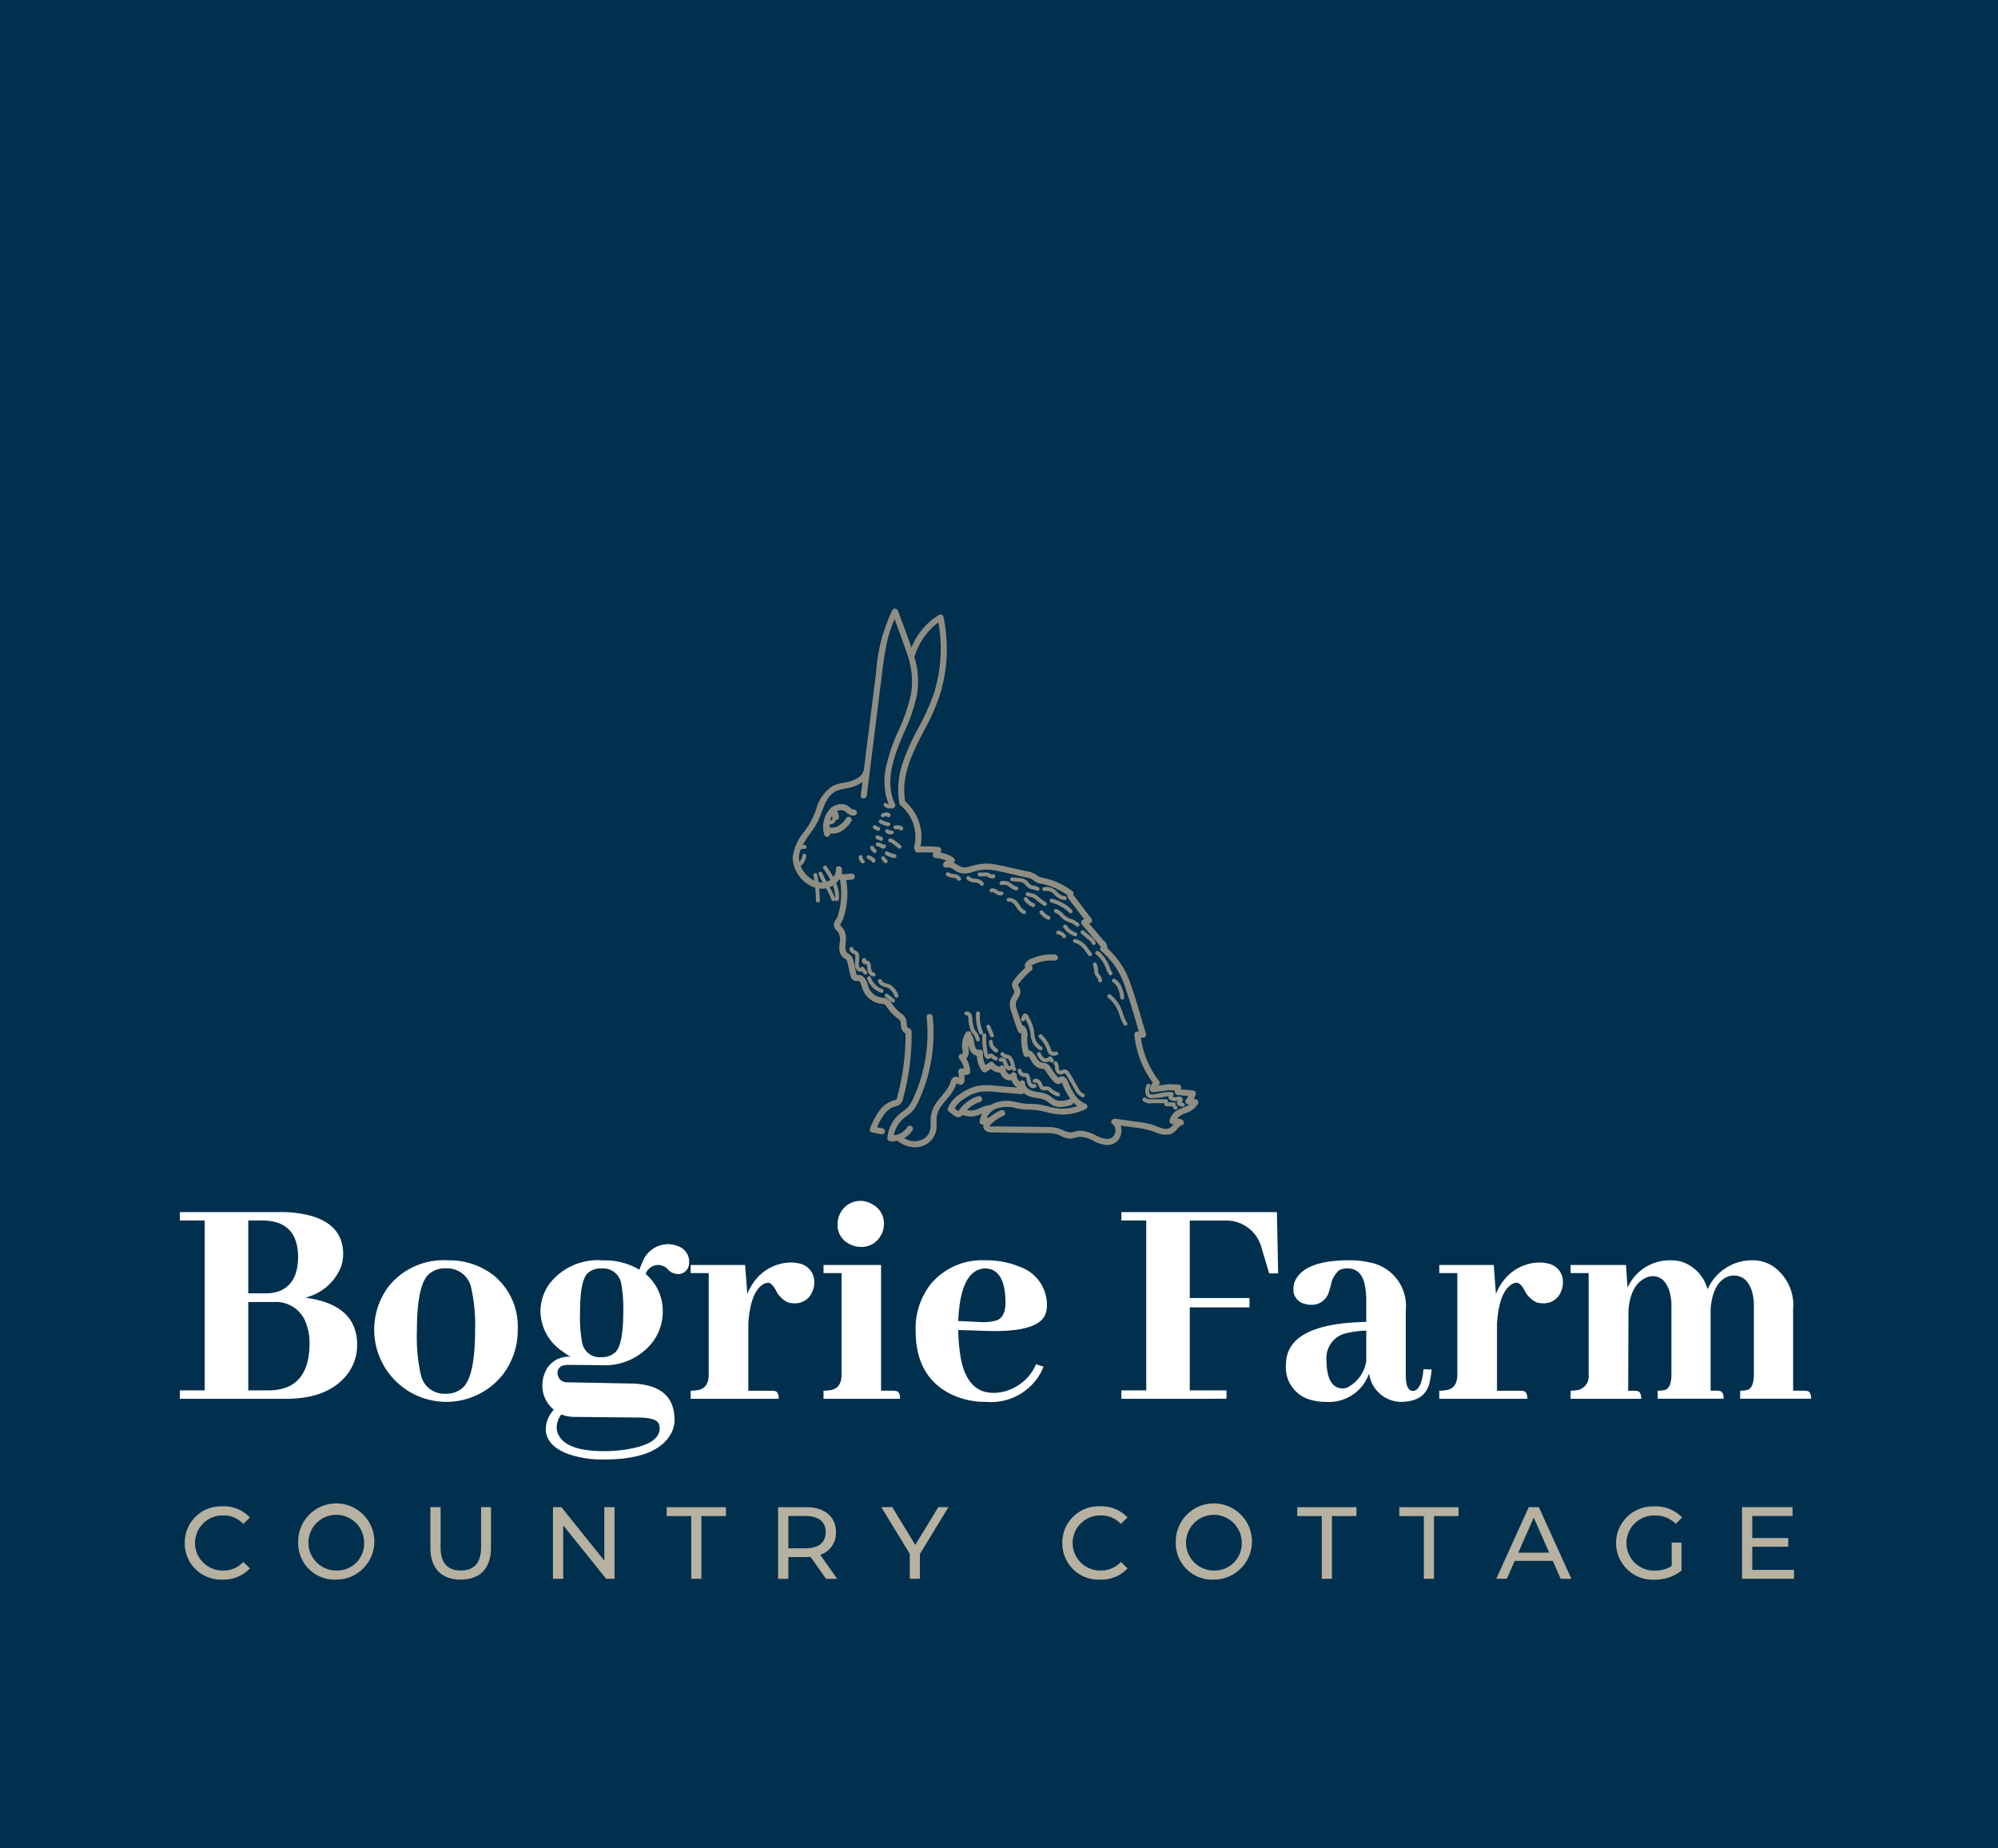 <svg xmlns="http://www.w3.org/2000/svg" xmlns:xlink="http://www.w3.org/1999/xlink" width="200" height="185" viewBox="0 0 200 185">
  <defs>
    <clipPath id="clip-path">
      <rect id="Rectangle_16" data-name="Rectangle 16" width="163.297" height="97.185" fill="none"/>
    </clipPath>
  </defs>
  <g id="Group_40" data-name="Group 40" transform="translate(-68 17)">
    <rect id="Rectangle_18" data-name="Rectangle 18" width="200" height="185" transform="translate(68 -17)" fill="#00304e"/>
    <g id="Group_9" data-name="Group 9" transform="translate(86 43.914)">
      <g id="Group_8" data-name="Group 8" clip-path="url(#clip-path)">
        <path id="Path_160" data-name="Path 160" d="M16.133,329.339a5.142,5.142,0,0,1-3.582,3.083,10.306,10.306,0,0,1,1.432.28q3.768,1,3.769,4.454a4.824,4.824,0,0,1-.934,2.865q-1.9,2.523-6.167,2.523H0V341.7H2.492V324.7H0v-.841H10.091a11.375,11.375,0,0,1,3.052.374q3.208.934,3.208,3.831a4.036,4.036,0,0,1-.218,1.277M6.852,324.7v7.288H8.6a4.341,4.341,0,0,0,1.059-.125q2.18-.623,2.18-3.551Q11.8,324.76,8.347,324.7Zm0,8.16V341.7H8.938a5.305,5.305,0,0,0,.81-.062q3.239-.467,3.239-4.7a5.29,5.29,0,0,0-.281-1.744,3.2,3.2,0,0,0-3.3-2.336Z" transform="translate(0 -263.458)" fill="#fff"/>
        <path id="Path_161" data-name="Path 161" d="M116.272,351.207a6.584,6.584,0,0,1,2.461,5.45,7.276,7.276,0,0,1-1.558,4.61,7.223,7.223,0,0,1-11.368-8.908,7.046,7.046,0,0,1,5.887-2.616,7.28,7.28,0,0,1,4.578,1.464m-7.257,9.9a2.41,2.41,0,0,0,2.492,1.993,2.466,2.466,0,0,0,1.775-.654q1.183-1.183,1.183-5.73a16.522,16.522,0,0,0-.374-4.143,2.454,2.454,0,0,0-2.554-2.024,2.362,2.362,0,0,0-1.838.716q-1.059,1.215-1.059,5.575a17.415,17.415,0,0,0,.374,4.267" transform="translate(-84.909 -284.517)" fill="#fff"/>
        <path id="Path_162" data-name="Path 162" d="M203.461,343.613q.124-.342.28-.685a2.781,2.781,0,0,1,2.523-1.869,2.7,2.7,0,0,1,1.09.218,1.62,1.62,0,0,1,1.09,1.588,1.6,1.6,0,0,1-.031.311,1.067,1.067,0,0,1-1.152.872,1.436,1.436,0,0,1-.872-.374,1.315,1.315,0,0,0-2.3.374,4.831,4.831,0,0,1,1.713,3.738,5.067,5.067,0,0,1-1,3.052,6.045,6.045,0,0,1-5.17,2.336l-3.333-.031a1.029,1.029,0,0,0-.249.031.759.759,0,0,0-.779.81.58.58,0,0,0,.031.187.9.9,0,0,0,.965.716l6.447.125a5.569,5.569,0,0,1,.841.062q3.426.436,3.426,3.582a2.9,2.9,0,0,1-.467,1.557q-1.5,2.4-6.6,2.4a10.319,10.319,0,0,1-3.613-.561q-2.212-.841-2.211-2.523a2.982,2.982,0,0,1,.81-1.9,3.1,3.1,0,0,1-1.153-2.429,3.327,3.327,0,0,1,.249-1.246,2.515,2.515,0,0,1,2.554-1.62h.031a7.29,7.29,0,0,1-.841-.561,4.881,4.881,0,0,1-2.18-3.924,4.734,4.734,0,0,1,.934-2.865,6.114,6.114,0,0,1,5.295-2.3,6.806,6.806,0,0,1,3.675.934m-.872,17.909q2.9-.56,2.9-2.024a1.056,1.056,0,0,0-.124-.53q-.312-.561-2.118-.56l-6.292-.062a3.49,3.49,0,0,1-1.308-.249,2.242,2.242,0,0,0-.467,1.308,1.635,1.635,0,0,0,.156.686q.778,1.682,4.578,1.682a13.356,13.356,0,0,0,2.678-.25m-4.858-10.589a1.77,1.77,0,0,0,1.9,1.433,1.978,1.978,0,0,0,1.464-.53q.748-.841.747-3.987a13.633,13.633,0,0,0-.218-2.928,1.837,1.837,0,0,0-1.962-1.433,1.856,1.856,0,0,0-1.464.56q-.686.811-.685,3.893a13.759,13.759,0,0,0,.218,2.99" transform="translate(-157.459 -277.452)" fill="#fff"/>
        <path id="Path_163" data-name="Path 163" d="M282.627,363.774q.4.063.4.779h-8.814v-.81a3.659,3.659,0,0,0,.716-.062q1.09-.187,1.09-1.557V351.97h-1.806v-.81h5.451l.218,2.9a5.511,5.511,0,0,1,1-1.62,4.57,4.57,0,0,1,3.395-1.526,3.211,3.211,0,0,1,.779.093,1.855,1.855,0,0,1,1.526,1.962,1.988,1.988,0,0,1-.187.841,1.82,1.82,0,0,1-1.775,1.184,2.377,2.377,0,0,1-.685-.093,2.6,2.6,0,0,1-1.215-1.246q-.405-.716-.747-.717a1.029,1.029,0,0,0-.4.094q-1.371.717-1.588,3.987v6.728h2.3a1.762,1.762,0,0,1,.343.031" transform="translate(-223.077 -285.467)" fill="#fff"/>
        <path id="Path_164" data-name="Path 164" d="M352.785,336.875q.4.062.4.778h-7.662v-.81a3.659,3.659,0,0,0,.716-.062q1.09-.187,1.09-1.557V325.071h-1.807v-.81h5.762v12.583h1.153a1.759,1.759,0,0,1,.342.031M351.259,321.3a2.171,2.171,0,0,1-2.025,1.152,2.3,2.3,0,0,1-1.09-.28,2.088,2.088,0,0,1-1.215-1.993,2.367,2.367,0,0,1,.28-1.121,2.256,2.256,0,0,1,3.146-.9,2.153,2.153,0,0,1,1.215,2.024,2.181,2.181,0,0,1-.311,1.121" transform="translate(-281.088 -258.568)" fill="#fff"/>
        <path id="Path_165" data-name="Path 165" d="M407.266,361.36a5.685,5.685,0,0,1-5.233,2.554,7.853,7.853,0,0,1-3.675-.841q-3.4-1.775-3.4-6.291a7.2,7.2,0,0,1,1.495-4.641,6.688,6.688,0,0,1,5.482-2.4,8.7,8.7,0,0,1,3.457.654,4.035,4.035,0,0,1,2.71,3.862,2.422,2.422,0,0,1-.187.966q-.81,1.745-5.824,1.588l-2.865-.093a16.346,16.346,0,0,0,.311,3.115q.716,3.177,3.208,3.177a4.312,4.312,0,0,0,1.526-.28,4.722,4.722,0,0,0,2.741-2.585l.747.249a4.735,4.735,0,0,1-.5.966m-8.036-5.544,1.993.094a5.213,5.213,0,0,0,1.868-.156q.872-.342.872-1.806-.031-3.332-2.024-3.4-2.492.094-2.709,5.264" transform="translate(-321.303 -284.517)" fill="#fff"/>
        <path id="Path_166" data-name="Path 166" d="M505.352,342.544V341.7h2.492V324.7h-2.492v-.841h15.572l.125,6.136h-.9l-.685-2.3a.09.09,0,0,0-.031-.062,3.642,3.642,0,0,0-3.706-2.928H512.2v7.755h5.98v.935H512.2V341.7h3.675v.841Z" transform="translate(-411.105 -263.458)" fill="#fff"/>
        <path id="Path_167" data-name="Path 167" d="M602.013,361.08a4.474,4.474,0,0,1-.4.841,4.261,4.261,0,0,1-3.893,1.993,5.453,5.453,0,0,1-1.589-.218,3.345,3.345,0,0,1-2.429-3.551q.03-4.08,8.035-4.236v-2.025a8.494,8.494,0,0,0-.124-1.557q-.312-1.776-1.775-1.775a1.862,1.862,0,0,0-.779.156,2.548,2.548,0,0,0-.872,1.557c-.083.291-.145.5-.187.623a1.779,1.779,0,0,1-1.806,1.308,1.854,1.854,0,0,1-.592-.094,1.431,1.431,0,0,1-1.152-1.526,1.908,1.908,0,0,1,.28-1q1.09-1.837,5.326-1.838a8.92,8.92,0,0,1,2.025.218,4.434,4.434,0,0,1,3.613,4.8v6.509q0,1.495.685,1.557.9-.031,1.09-2.18l.81.031a8.535,8.535,0,0,1-.28,1.588q-.561,1.651-2.835,1.651a3.272,3.272,0,0,1-3.145-2.834m-2.18,1.4a3.589,3.589,0,0,0,1.9-2.679v-3.021a9.359,9.359,0,0,0-2.3.343,2.557,2.557,0,0,0-1.682,2.678q.03,2.71,1.588,2.772a1.605,1.605,0,0,0,.5-.094" transform="translate(-482.974 -284.517)" fill="#fff"/>
        <path id="Path_168" data-name="Path 168" d="M684.438,363.774q.4.063.4.779h-8.814v-.81a3.66,3.66,0,0,0,.716-.062q1.089-.187,1.09-1.557V351.97h-1.806v-.81h5.451l.218,2.9a5.509,5.509,0,0,1,1-1.62,4.57,4.57,0,0,1,3.4-1.526,3.209,3.209,0,0,1,.779.093,1.855,1.855,0,0,1,1.526,1.962,1.988,1.988,0,0,1-.187.841,1.82,1.82,0,0,1-1.775,1.184,2.377,2.377,0,0,1-.686-.093,2.6,2.6,0,0,1-1.215-1.246q-.405-.716-.747-.717a1.029,1.029,0,0,0-.4.094q-1.371.717-1.588,3.987v6.728h2.3a1.76,1.76,0,0,1,.343.031" transform="translate(-549.951 -285.467)" fill="#fff"/>
        <path id="Path_169" data-name="Path 169" d="M753.17,362.823q.4.063.4.779h-7.07v-.81a3.26,3.26,0,0,0,.467-.031,1.4,1.4,0,0,0,1.339-1.588V351.019h-1.806v-.81h5.543l.156,2.274a4.629,4.629,0,0,1,4.361-2.741,4.112,4.112,0,0,1,1,.125,3.962,3.962,0,0,1,2.648,2.772,4.884,4.884,0,0,1,4.516-2.9,3.715,3.715,0,0,1,2.024.592,4.718,4.718,0,0,1,2.025,4.329v8.129H769.8a2.272,2.272,0,0,1,.374.031q.4.063.4.779h-7.1v-.81a2.555,2.555,0,0,0,.779-.094q.591-.249.592-1.526v-6.883a5.2,5.2,0,0,0-.187-1.433q-.5-1.588-1.837-1.588a1.673,1.673,0,0,0-.623.124q-1.465.624-1.682,3.208v8.191h.53a2.276,2.276,0,0,1,.374.031q.4.063.4.779h-6.6v-.81A2.557,2.557,0,0,0,756,362.7q.591-.249.592-1.526v-6.883a5.03,5.03,0,0,0-.218-1.526q-.5-1.432-1.651-1.433a1.7,1.7,0,0,0-.81.218q-1.433.748-1.62,3.208l-.031,8.036h.56a1.761,1.761,0,0,1,.343.031" transform="translate(-607.283 -284.516)" fill="#fff"/>
        <path id="Path_170" data-name="Path 170" d="M2.639,485.436a3.628,3.628,0,0,1,3.8-3.668,3.545,3.545,0,0,1,2.726,1.117l-.666.646a2.658,2.658,0,0,0-2.019-.851,2.757,2.757,0,1,0,0,5.513,2.667,2.667,0,0,0,2.019-.861l.666.646A3.56,3.56,0,0,1,6.43,489.1a3.625,3.625,0,0,1-3.791-3.668" transform="translate(-2.147 -391.919)" fill="#b6b1a0"/>
        <path id="Path_171" data-name="Path 171" d="M63.531,485.436a3.814,3.814,0,1,1,3.822,3.668,3.646,3.646,0,0,1-3.822-3.668m6.6,0a2.787,2.787,0,1,0-2.777,2.756,2.693,2.693,0,0,0,2.777-2.756" transform="translate(-51.683 -391.919)" fill="#b6b1a0"/>
        <path id="Path_172" data-name="Path 172" d="M134.482,486.286v-4.078h1.025v4.037c0,1.588.728,2.305,2.019,2.305s2.029-.717,2.029-2.305v-4.037h.994v4.078c0,2.08-1.137,3.176-3.033,3.176s-3.033-1.1-3.033-3.176" transform="translate(-109.401 -392.277)" fill="#b6b1a0"/>
        <path id="Path_173" data-name="Path 173" d="M206.432,482.208v7.172h-.84l-4.3-5.348v5.348h-1.025v-7.172h.84l4.3,5.349v-5.349Z" transform="translate(-162.915 -392.277)" fill="#b6b1a0"/>
        <path id="Path_174" data-name="Path 174" d="M263.783,483.1h-2.459v-.891h5.933v.891H264.8v6.281h-1.015Z" transform="translate(-212.588 -392.277)" fill="#b6b1a0"/>
        <path id="Path_175" data-name="Path 175" d="M325.91,489.38l-1.547-2.2c-.143.01-.3.021-.451.021H322.14v2.182h-1.025v-7.172h2.8c1.865,0,2.992.943,2.992,2.5a2.263,2.263,0,0,1-1.578,2.264l1.7,2.408Zm-.031-4.672c0-1.025-.687-1.609-2-1.609H322.14v3.228h1.742c1.311,0,2-.594,2-1.619" transform="translate(-261.228 -392.277)" fill="#b6b1a0"/>
        <path id="Path_176" data-name="Path 176" d="M380.377,486.9v2.48h-1.014v-2.5l-2.849-4.672h1.1l2.3,3.781,2.305-3.781h1.014Z" transform="translate(-306.295 -392.277)" fill="#b6b1a0"/>
        <path id="Path_177" data-name="Path 177" d="M473.678,485.436a3.628,3.628,0,0,1,3.8-3.668,3.544,3.544,0,0,1,2.725,1.117l-.666.646a2.658,2.658,0,0,0-2.019-.851,2.757,2.757,0,1,0,0,5.513,2.667,2.667,0,0,0,2.019-.861l.666.646a3.559,3.559,0,0,1-2.736,1.127,3.625,3.625,0,0,1-3.791-3.668" transform="translate(-385.338 -391.919)" fill="#b6b1a0"/>
        <path id="Path_178" data-name="Path 178" d="M534.57,485.436a3.814,3.814,0,1,1,3.822,3.668,3.646,3.646,0,0,1-3.822-3.668m6.6,0a2.787,2.787,0,1,0-2.777,2.756,2.693,2.693,0,0,0,2.777-2.756" transform="translate(-434.874 -391.919)" fill="#b6b1a0"/>
        <path id="Path_179" data-name="Path 179" d="M602.21,483.1h-2.459v-.891h5.932v.891h-2.459v6.281H602.21Z" transform="translate(-487.899 -392.277)" fill="#b6b1a0"/>
        <path id="Path_180" data-name="Path 180" d="M657,483.1h-2.459v-.891h5.933v.891h-2.459v6.281H657Z" transform="translate(-532.472 -392.277)" fill="#b6b1a0"/>
        <path id="Path_181" data-name="Path 181" d="M712.242,487.587h-3.812l-.789,1.793h-1.055l3.248-7.172h1.014l3.259,7.172h-1.076Zm-.358-.82-1.548-3.515-1.547,3.515Z" transform="translate(-574.809 -392.277)" fill="#b6b1a0"/>
        <path id="Path_182" data-name="Path 182" d="M776.494,485.4h.984v2.8a4.239,4.239,0,0,1-2.715.912,3.672,3.672,0,1,1,.02-7.336,3.6,3.6,0,0,1,2.756,1.107l-.635.635a2.844,2.844,0,0,0-2.08-.83,2.758,2.758,0,1,0-.01,5.513,3.035,3.035,0,0,0,1.68-.461Z" transform="translate(-627.161 -391.919)" fill="#b6b1a0"/>
        <path id="Path_183" data-name="Path 183" d="M843.689,488.489v.891h-5.205v-7.172h5.062v.891h-4.037v2.2h3.6v.871h-3.6v2.316Z" transform="translate(-682.108 -392.277)" fill="#b6b1a0"/>
        <path id="Path_184" data-name="Path 184" d="M369.5,49.321a.265.265,0,0,0-.139-.161,1.749,1.749,0,0,0-.308-.11,3.707,3.707,0,0,0,.193-.439.264.264,0,0,0-.025-.237.352.352,0,0,0-.258-.154l-1.219-.107a.565.565,0,0,1,.029-.1.271.271,0,0,0-.035-.251.32.32,0,0,0-.255-.141l-.7-.006a.269.269,0,0,0-.154-.025l-1.134.145c.018-.02.036-.04.056-.059a.307.307,0,0,0,.007-.422,8.977,8.977,0,0,1-1.8-4.314h.216a.305.305,0,0,0,.244-.125.293.293,0,0,0,.048-.261c-.151-.494-.3-.991-.443-1.488-.335-1.138-.682-2.316-1.081-3.451A8.246,8.246,0,0,0,360.407,34c0-.016,0-.032.005-.048a1.021,1.021,0,0,0-.379-.723c-.044-.047-.087-.092-.125-.138l-1.325-1.569.12-.051a.3.3,0,0,0,.113-.429l-1.7-2.23-.03-.037a.959.959,0,0,1-.1-.138.309.309,0,0,0-.114-.383,7.382,7.382,0,0,0-2.343-1.17c-.18-.053-.373-.1-.588-.145a1.283,1.283,0,0,1-.594-.259,2.456,2.456,0,0,0-1.068-.405l-.168-.035q-.46-.1-.921-.207c-.644-.146-1.31-.3-1.97-.424a4.52,4.52,0,0,0-1.435-.057,8.994,8.994,0,0,0-1.121.24l-.284.072a.9.9,0,0,1-.607-.018,2.833,2.833,0,0,1-.374-.2l-.106-.064a2.579,2.579,0,0,0-.282-.147.329.329,0,0,0,.124-.258.305.305,0,0,0-.143-.246,3.446,3.446,0,0,0-1.3-.517l.051-.108a.307.307,0,0,0-.258-.449,15.421,15.421,0,0,0-1.788-.055,4.689,4.689,0,0,0-1.523-4.489c-.447-2.408.582-4.642,1.872-7.1a21.93,21.93,0,0,0,1.568-3.505,15.362,15.362,0,0,0,.682-3.634,15.61,15.61,0,0,0-.3-4.254.279.279,0,0,0-.161-.2.319.319,0,0,0-.285.009,6.7,6.7,0,0,0-2.76,3.283c-.279-.835-.589-1.663-.893-2.471-.154-.409-.307-.818-.456-1.227A.326.326,0,0,0,339.162,0a.286.286,0,0,0-.276.148l-.061.109-.015,0,.007.018a17.1,17.1,0,0,0-1.578,6.2l-1.224,9.759a.281.281,0,0,0-.095.143c-.127.459-.782.745-1.162.875a5.37,5.37,0,0,1-.759.181,3.81,3.81,0,0,0-1.138.342,3.966,3.966,0,0,0-1.617,2.344,9.985,9.985,0,0,1-.434,1.029,9.986,9.986,0,0,1-.75,1.169,4.966,4.966,0,0,0-1.162,2.571,3.322,3.322,0,0,0,2.15,3.009c.035.013.071.018.107.029a12.819,12.819,0,0,1,.073,1.3.185.185,0,0,0,.065.144.2.2,0,0,0,.13.046h0a.188.188,0,0,0,.193-.191c0-.4-.025-.81-.064-1.216a2.2,2.2,0,0,0,.267.024,2.1,2.1,0,0,0,.406-.044,5.881,5.881,0,0,1,.55,1.147.19.19,0,0,0,.184.135.218.218,0,0,0,.066-.01.183.183,0,0,0,.12-.114.173.173,0,0,0,.153.124h.024a.2.2,0,0,0,.206-.18,3.214,3.214,0,0,0-.282-1.629,1.962,1.962,0,0,0,.307-.368c.027.011.052.023.08.032a7.539,7.539,0,0,1-.225,3.648,2.1,2.1,0,0,1-.153.283,1.272,1.272,0,0,0-.233.582.815.815,0,0,0,.3.6,1.918,1.918,0,0,1,.154.176,1.547,1.547,0,0,1,.123,1.064,4.23,4.23,0,0,0-.03.432,1.474,1.474,0,0,0,.167.751,1.014,1.014,0,0,0,.264.3,1.362,1.362,0,0,0,.13.085.43.43,0,0,1,.208.2,2.2,2.2,0,0,1,.1.387c.011.059.023.117.035.173l.161.71c.064.294.144.661.519.746a.79.79,0,0,0,.2.007.352.352,0,0,1,.2.019.563.563,0,0,1,.175.283c.036.094.066.189.1.283a2.858,2.858,0,0,0,.216.544,2.31,2.31,0,0,0,1.513,1.123,1.7,1.7,0,0,0,.214.027.869.869,0,0,1,.325.067.8.8,0,0,1,.246.282c.03.047.059.093.09.133a4.864,4.864,0,0,0,.868.9l.089.068a.882.882,0,0,1,.281.28.945.945,0,0,1,.062.363,2.054,2.054,0,0,0,.017.217.876.876,0,0,0,.443.663,22.918,22.918,0,0,1-.432,4.679c-.08.4-.173.808-.276,1.208q-.072.28-.151.558l-.012.045a.274.274,0,0,1-.062.143.425.425,0,0,1-.149.045c-.031.006-.06.011-.086.018a2.715,2.715,0,0,0-1.415,1,7.681,7.681,0,0,0-.972,1.826.272.272,0,0,0,.019.229.3.3,0,0,0,.2.156l.912.187a.334.334,0,0,0,.068.007.313.313,0,0,0,.3-.258.272.272,0,0,0-.219-.337l-.566-.116a6.067,6.067,0,0,1,.72-1.3,2.478,2.478,0,0,1,.612-.587,1.85,1.85,0,0,1,.487-.2c.1-.032.211-.065.319-.11a.979.979,0,0,0,.488-.778c.011-.045.022-.09.033-.132.106-.4.2-.8.291-1.215a23.8,23.8,0,0,0,.382-2.442,23.546,23.546,0,0,0,.121-2.827.4.4,0,0,0-.324-.343c-.141,0-.159-.339-.17-.54a1.482,1.482,0,0,0-.022-.227,1.31,1.31,0,0,0-.549-.71l-.049-.04a4.274,4.274,0,0,1-.762-.789c-.03-.04-.058-.081-.086-.121a1.209,1.209,0,0,0-.6-.536,2.38,2.38,0,0,0-.4-.084,1.691,1.691,0,0,1-.493-.125,1.754,1.754,0,0,1-.662-.545,2.108,2.108,0,0,1-.262-.6,1.6,1.6,0,0,0-.486-.853.727.727,0,0,0-.369-.144.518.518,0,0,0-.122,0,.428.428,0,0,1-.109,0c-.032-.01-.041-.031-.058-.11l-.008-.037c-.062-.255-.119-.511-.176-.768-.032-.142-.063-.285-.1-.427l-.007-.034a1.342,1.342,0,0,0-.16-.449,1.08,1.08,0,0,0-.382-.321.555.555,0,0,1-.258-.492,4.287,4.287,0,0,1,.02-.589,2.861,2.861,0,0,0-.033-.957,1.541,1.541,0,0,0-.435-.686c-.105-.111-.109-.15-.032-.277a3.429,3.429,0,0,0,.217-.406,7.643,7.643,0,0,0,.33-3.934c.075-.006.15-.011.222-.019a3.03,3.03,0,0,1,.337-.028.312.312,0,0,0,.222-.1.285.285,0,0,0,.081-.21.307.307,0,0,0-.3-.3h0a3.225,3.225,0,0,0-.355.029c-.094.012-.188.023-.283.027a1.522,1.522,0,0,1-.162,0l-.054,0h-.008l-.053-.01c-.027-.006-.055-.013-.081-.022l-.022-.008a1.519,1.519,0,0,0,.031-.467.3.3,0,0,0-.18-.256.326.326,0,0,0-.32.022.266.266,0,0,0-.107.249,1.092,1.092,0,0,1-.256.785c-.2-.36-.429-.706-.649-1.035l-.016-.023a.188.188,0,0,0-.175-.088.208.208,0,0,0-.171.111.177.177,0,0,0,.015.181h0l.042.063c.225.337.462.692.662,1.063-.034.024-.06.053-.1.074a1.44,1.44,0,0,1-.275.117,6.231,6.231,0,0,1-.431-.863.2.2,0,0,0-.155-.126.208.208,0,0,0-.191.069.174.174,0,0,0-.024.176,6.11,6.11,0,0,0,.405.822,1.607,1.607,0,0,1-.42-.031c-.037-.259-.08-.518-.133-.774a.181.181,0,0,0-.087-.124.191.191,0,0,0-.132-.019.2.2,0,0,0-.159.236c.036.178.067.356.1.535a2.941,2.941,0,0,1-1.158-1.05,2.655,2.655,0,0,1-.22-.414,1.6,1.6,0,0,0,.561-.991.2.2,0,0,0-.138-.229.209.209,0,0,0-.164.028.171.171,0,0,0-.078.119,1.248,1.248,0,0,1-.306.663,2.045,2.045,0,0,1,.038-.988c.026-.093.066-.181.1-.271h0v0a.09.09,0,0,0,.015-.012l.006.008a1.217,1.217,0,0,1,.127-.037l.064-.013.03,0h0l.018,0a1.216,1.216,0,0,1,.132,0,.2.2,0,0,0,.142-.06.187.187,0,0,0,.055-.139.2.2,0,0,0-.193-.191,1.345,1.345,0,0,0-.2.021,9.907,9.907,0,0,1,.729-1.143,8.1,8.1,0,0,0,.9-1.477c.086-.2.164-.41.247-.632.355-.95.722-1.932,1.7-2.25a6.753,6.753,0,0,1,.747-.179,4.771,4.771,0,0,0,1.085-.309,3.333,3.333,0,0,0,.569-.337l-.168,1.342a.258.258,0,0,0,.235.3.324.324,0,0,0,.372-.28L337.8,6.855c.12-.969.244-1.969.432-2.942a12.288,12.288,0,0,1,.872-2.859l.154.418c.36.973.732,1.98,1.066,2.979a8.015,8.015,0,0,1,.44,4A17.258,17.258,0,0,1,339.5,12.19a18.17,18.17,0,0,0-1.244,3.616,6.526,6.526,0,0,0,.254,3.795c-.014,0-.026-.006-.048-.014l-.029-.014-.04-.023-.039-.026-.028-.025a.212.212,0,0,0-.146-.055.186.186,0,0,0-.13.059.2.2,0,0,0,0,.274h0a.836.836,0,0,0,.412.214.741.741,0,0,0,.133.013.489.489,0,0,0,.158-.026.255.255,0,0,0,.1.029.308.308,0,0,0,.135-.033.312.312,0,0,0,.154-.423c-1.144-2.361.086-5.228.908-7.144a18.034,18.034,0,0,0,1.27-3.663,8.125,8.125,0,0,0-.251-3.938.3.3,0,0,0,.05-.083,6.775,6.775,0,0,1,2.364-3.343,14.912,14.912,0,0,1-.416,7.01,21.527,21.527,0,0,1-1.583,3.551,22.852,22.852,0,0,0-1.532,3.382,8.306,8.306,0,0,0-.366,4.207.268.268,0,0,0,.132.18h0a4.062,4.062,0,0,1,1.341,4.126.28.28,0,0,0,.06.276.314.314,0,0,0,.045.169.277.277,0,0,0,.252.126,15.769,15.769,0,0,1,1.59.018l-.043.093a.326.326,0,0,0,.01.305.3.3,0,0,0,.251.144,2.8,2.8,0,0,1,1.043.256l-.179.133a.326.326,0,0,0-.1.4.285.285,0,0,0,.342.151.947.947,0,0,1,.693.223l.105.065a1.822,1.822,0,0,0,.969.325,3.583,3.583,0,0,0,.879-.177c.156-.045.318-.092.474-.124a3.983,3.983,0,0,1,1.376-.062c.647.1,1.3.251,1.936.4.283.067.566.134.848.2l.746.164a1.621,1.621,0,0,1,.5.165,1.844,1.844,0,0,1,.18.129,1.336,1.336,0,0,0,.311.2,2.387,2.387,0,0,0,.463.126c.062.012.123.024.185.039a6.856,6.856,0,0,1,2.379,1.076.794.794,0,0,0,.165.416c.127.178.264.353.4.522.067.085.134.171.2.257l.943,1.233-.14.059a.251.251,0,0,0-.149.178.357.357,0,0,0,.072.3l1.067,1.264.82.972,0,0-.009.011a.281.281,0,0,0,.015.373l-.007.01.057.035a8.334,8.334,0,0,1,1.431,1.61,8.613,8.613,0,0,1,.963,2.042c.373,1.095.708,2.225,1.032,3.318q.159.537.32,1.074h-.146a.317.317,0,0,0-.229.1.27.27,0,0,0-.074.207,9.608,9.608,0,0,0,1.836,4.8,1.706,1.706,0,0,0-.279.581.326.326,0,0,0,.073.291.264.264,0,0,0,.2.095l.031,0,1.608-.206a.3.3,0,0,0,.061.016l.488,0a.993.993,0,0,0,.048.252.313.313,0,0,0,.284.22l1.043.092a3.166,3.166,0,0,1-.236.371.289.289,0,0,0,0,.317.283.283,0,0,0,.271.147,1.114,1.114,0,0,1,.113-.01,3.066,3.066,0,0,1-.662.34c-.1.041-.2.083-.292.127a1.676,1.676,0,0,0-1.064,1.141.335.335,0,0,0,.071.278.28.28,0,0,0,.226.1c.044,0,.088,0,.131,0l-.019.021a1.6,1.6,0,0,1-.4.366c-.367.212-.851.015-1.277-.157-.1-.042-.2-.083-.3-.115a8.481,8.481,0,0,0-1.656-.339l-2.228-.311a.368.368,0,0,0-.364.211.25.25,0,0,0,.087.306l.029.024-.019.032.063.009a.845.845,0,0,1,.189.873.793.793,0,0,1-.734.568,2.574,2.574,0,0,1-1.122-.33l-.132-.06a4.134,4.134,0,0,0-1.3-.422,2.023,2.023,0,0,0-.716.074,1.337,1.337,0,0,1-.915-.013c-.1-.039-.2-.085-.3-.13a4.311,4.311,0,0,0-.433-.176,3.38,3.38,0,0,0-.962-.131c-.908-.021-1.831-.031-2.724-.04l-1.337-.015-1.126-.015a.445.445,0,0,0-.1,0,1.763,1.763,0,0,1-.677-.027c.005-.033.074-.107.205-.221.021-.018.039-.033.05-.045a3.93,3.93,0,0,1,.332-.282,4.326,4.326,0,0,1,.847-.493.262.262,0,0,0,.138-.362.323.323,0,0,0-.428-.171,4.749,4.749,0,0,0-1.181.742.289.289,0,0,0-.055-.011h-.009c-.052,0-.1,0-.156.008a1.787,1.787,0,0,1,.986-.928,3.438,3.438,0,0,1,2.069,0,6.6,6.6,0,0,0,1.191.12,6.639,6.639,0,0,1,1.123.108c.182.039.361.082.54.125a7,7,0,0,0,1.646.258,5.394,5.394,0,0,0,2.29-.527.259.259,0,0,0,.064-.027l.005,0,.006,0a.283.283,0,0,0,.041-.03.266.266,0,0,0,.08-.344l0,0a.285.285,0,0,0-.19-.176,2.353,2.353,0,0,1-1.133-1.027,6.246,6.246,0,0,1-.4-.723c-.037-.077-.069-.16-.1-.242a1.941,1.941,0,0,0-.249-.5.529.529,0,0,0-.753-.13c-.013.009-.027.02-.04.032l-.009.008c-.021-.023-.049-.059-.063-.077s-.028-.037-.038-.047a6,6,0,0,1-.385-.468c-.055-.074-.106-.159-.158-.245a1.69,1.69,0,0,0-.421-.525.937.937,0,0,0-.439-.142.767.767,0,0,1-.391-.131,1.794,1.794,0,0,1-.334-.44c-.184-.3-.4-.645-.748-.661a4.646,4.646,0,0,1-.132-1.249l0-.11a1.227,1.227,0,0,0-.287-1.059.344.344,0,0,0-.213-.083c-.169-.471-.329-.937-.475-1.391l-.038-.114a1.45,1.45,0,0,1-.115-.8,1.513,1.513,0,0,1,.186-.384,2.687,2.687,0,0,0,.142-.258.942.942,0,0,0,.072-.709.848.848,0,0,0-.1-.193.829.829,0,0,1-.076-.136c-.032-.08,0-.127.078-.225l.035-.045a7.776,7.776,0,0,1,1.223-1.27.284.284,0,0,0,.085-.292.311.311,0,0,0-.109-.171.348.348,0,0,1,.039-.028,2.629,2.629,0,0,1,.278-.136,4.3,4.3,0,0,1,.664-.222,4.442,4.442,0,0,1,1.369-.115.27.27,0,0,0,.251-.117.328.328,0,0,0,.016-.322.3.3,0,0,0-.256-.168,4.965,4.965,0,0,0-2.209.357l-.053.022a1.238,1.238,0,0,0-.7.511.556.556,0,0,0-.018.438,8.27,8.27,0,0,0-1.067,1.159.778.778,0,0,0-.184.857A1.148,1.148,0,0,0,351,38.1a.565.565,0,0,1,.092.181.513.513,0,0,1-.089.306c-.03.056-.062.111-.094.166a1.9,1.9,0,0,0-.253.582,1.984,1.984,0,0,0,.112.966c.178.573.388,1.185.639,1.867l0,0h.005l.048.131a.31.31,0,0,0,.246.208.3.3,0,0,0,.087,0c0,.039,0,.081,0,.124,0,.082,0,.163-.008.244-.006.134-.012.272-.007.412a5.322,5.322,0,0,0,.23,1.373.307.307,0,0,0,.442.181.056.056,0,0,1,.047-.005c.1.032.2.252.269.384.029.059.053.109.073.14a1.6,1.6,0,0,0,.611.582,1.166,1.166,0,0,0,.4.118l.025,0c.161.016.21.021.291.141l.047.07c.165.247.337.5.532.739l.069.086c.163.207.386.489.685.489h.008a.41.41,0,0,0,.244-.093.5.5,0,0,1,.084-.05.529.529,0,0,1,.058.119l.017.042a6.681,6.681,0,0,0,.766,1.427c.017.024.034.04.051.063a.306.306,0,0,0-.129,0l-.027.008a2.286,2.286,0,0,1-1.252.113,1.359,1.359,0,0,1-.441-.276c-.042-.035-.085-.069-.128-.1a1.967,1.967,0,0,0-.6-.312,4.33,4.33,0,0,0-.649-.136,4.033,4.033,0,0,1-.648-.139c-.34-.114-.7-.365-.68-.729a.286.286,0,0,0-.144-.261.305.305,0,0,0-.314-.005l-.119.07a.913.913,0,0,1-.268-.55l.01-.017-.012,0c0-.019,0-.038,0-.057a.308.308,0,0,0-.234-.288.3.3,0,0,0-.332.137.113.113,0,0,1-.041.042h-.005v0a.156.156,0,0,1-.04.013.327.327,0,0,1-.232-.069,1.081,1.081,0,0,1-.277-.548l-.016-.053a.3.3,0,0,0-.209-.207.316.316,0,0,0-.3.071.125.125,0,0,1-.106.036,1.02,1.02,0,0,1-.538-.392.3.3,0,0,0-.379-.047l-.41.292a2.242,2.242,0,0,1-.257-1.238.288.288,0,0,0-.122-.25.284.284,0,0,0-.269-.048.2.2,0,0,1-.176-.009.711.711,0,0,1-.263-.447c-.02-.092-.035-.182-.051-.272a2.355,2.355,0,0,0-.2-.7.294.294,0,0,0-.079-.092.291.291,0,0,0-.142-.284.3.3,0,0,0-.424.093,2.458,2.458,0,0,0-.363,1.081,2.338,2.338,0,0,0,.02.557l.008.044c.07.391.016.442,0,.446a.31.31,0,0,0-.327.14.317.317,0,0,0,.033.362l.038.05-.011.018.027,0a2.283,2.283,0,0,1,.389.922.767.767,0,0,1-.166-.035.29.29,0,0,0-.261.047.3.3,0,0,0-.126.246,3.968,3.968,0,0,0,.08.619.866.866,0,0,0-.121-.054.516.516,0,0,0-.455.038.731.731,0,0,0-.267.422,2.48,2.48,0,0,1-.179.423A6.374,6.374,0,0,1,343.8,48.8c-.144.172-.293.349-.429.532a3.1,3.1,0,0,0-.662,1.939c0,.058,0,.116,0,.175a2.235,2.235,0,0,1-.141,1.01,1.51,1.51,0,0,1-.646.659,1.883,1.883,0,0,1-1.858-.119,2.424,2.424,0,0,0,.832-.791.276.276,0,0,0,.018-.282.329.329,0,0,0-.274-.171.283.283,0,0,0-.265.141,1.786,1.786,0,0,1-1.349.814,3.018,3.018,0,0,1,.991-1.694c.108-.092.224-.178.337-.261a3.18,3.18,0,0,0,.634-.564,4.969,4.969,0,0,0,.619-1.117,16.186,16.186,0,0,0,1.313-8.211.319.319,0,0,0-.36-.284.264.264,0,0,0-.247.3,15.644,15.644,0,0,1-.376,5.372,15.382,15.382,0,0,1-.863,2.532l-.032.072a3.946,3.946,0,0,1-.561,1,3.089,3.089,0,0,1-.549.466,4.645,4.645,0,0,0-.413.325A3.612,3.612,0,0,0,338.377,53a.265.265,0,0,0,.092.224.358.358,0,0,0,.2.087c.067.006.134.009.2.009a2.324,2.324,0,0,0,.519-.063,2.845,2.845,0,0,0,1.748.659,2.264,2.264,0,0,0,.554-.068,2.113,2.113,0,0,0,1.584-1.669,4.338,4.338,0,0,0,.032-.711,3.552,3.552,0,0,1,.049-.785,2.505,2.505,0,0,1,.438-.915c.156-.222.336-.436.51-.642a5.642,5.642,0,0,0,.847-1.209c.042-.091.082-.183.115-.278,0-.012.012-.041.021-.076l.02-.072.051.035c.023.015.042.028.053.034a.644.644,0,0,0,.276.087h.017a.382.382,0,0,0,.271-.1.449.449,0,0,0,.126-.326c0-.179,0-.359,0-.538a1.323,1.323,0,0,0,.36-.053.308.308,0,0,0,.221-.3,2.971,2.971,0,0,0-.4-1.31l.012-.012a.942.942,0,0,0,.224-.8,3.027,3.027,0,0,1-.03-.636c0,.006,0,.012,0,.019a1.756,1.756,0,0,0,.214.7,1.044,1.044,0,0,0,.633.474,2.776,2.776,0,0,0,.526,1.517.3.3,0,0,0,.417.1l.461-.329a1.343,1.343,0,0,0,.777.382.71.71,0,0,0,.151-.006,1.179,1.179,0,0,0,.6.713.881.881,0,0,0,.534.053,1.549,1.549,0,0,0,.586.745l-2.127-.182a6.115,6.115,0,0,0-1.994.041,5.344,5.344,0,0,0-1.725.858,2.971,2.971,0,0,0-1.107,1.352.293.293,0,0,0,.083.309l.108.086.324.258.034.027a.844.844,0,0,0,.39.212.546.546,0,0,0,.092.008.6.6,0,0,0,.449-.238.3.3,0,0,0,.124.062,3.267,3.267,0,0,0,.718.107l.086,0a2.174,2.174,0,0,0,.657-.15c.112-.042.223-.092.335-.142l.039-.017a2.2,2.2,0,0,0-.257.8.264.264,0,0,0,.095.232.337.337,0,0,0,.216.081.287.287,0,0,0,.073-.009l.012,0a.523.523,0,0,0,.118.545,1.048,1.048,0,0,0,.749.246c1.048.022,2.115.033,3.146.045l1.573.019.333,0c.267,0,.543,0,.812.018a2.724,2.724,0,0,1,1,.267,2.473,2.473,0,0,0,.916.267,1.91,1.91,0,0,0,.555-.09,1.977,1.977,0,0,1,.43-.083,2.88,2.88,0,0,1,1.367.4,3.233,3.233,0,0,0,1.372.418,1.686,1.686,0,0,0,.248-.018,1.363,1.363,0,0,0,1.139-1.053,1.584,1.584,0,0,0-.03-.869l1.463.2a8.652,8.652,0,0,1,1.819.388l.154.058a2.308,2.308,0,0,0,1.539.21,1.451,1.451,0,0,0,.619-.444c.03-.034.059-.069.089-.1a1.13,1.13,0,0,1,.344-.315l.026.01V51.74a.386.386,0,0,1,.053-.018.286.286,0,0,0,.218-.27.32.32,0,0,0-.212-.314l-.059-.02v-.011l-.019.005a2.572,2.572,0,0,0-.394-.092,2.234,2.234,0,0,1,.856-.519l.025-.01a2.237,2.237,0,0,0,1.206-.913.329.329,0,0,0,.021-.256M332.6,27.878a2.061,2.061,0,0,0,.322-.163,2.871,2.871,0,0,1,.216,1.291,5.98,5.98,0,0,0-.538-1.128M357.4,49.792a4.958,4.958,0,0,1-1.618.252,6.268,6.268,0,0,1-1.347-.23,9.106,9.106,0,0,0-.961-.2,7.115,7.115,0,0,0-.8-.047c-.156,0-.313-.006-.469-.016a5.033,5.033,0,0,1-.789-.132c-.135-.03-.272-.06-.409-.085a3.335,3.335,0,0,0-2.151.26c-.057.03-.11.065-.164.1-.012,0-.021-.006-.033-.006a3.174,3.174,0,0,0-1.029.308l-.183.078a2.14,2.14,0,0,1-.526.16,1.7,1.7,0,0,1-.572-.048,3.05,3.05,0,0,1,1.3-.8.3.3,0,0,0,.2-.386.283.283,0,0,0-.364-.2,3.658,3.658,0,0,0-1.43.817,3.818,3.818,0,0,0-.41.469l-.118.15c-.056.07-.056.069-.159-.014l-.255-.2a2.61,2.61,0,0,1,.927-.944,4.212,4.212,0,0,1,1.647-.723,7.372,7.372,0,0,1,1.667.032l.338.031,2.083.178a.264.264,0,0,0,.249-.116,1.778,1.778,0,0,0,.285.2,3.1,3.1,0,0,0,1.042.306c.146.024.3.05.443.084a1.612,1.612,0,0,1,.683.326,2.043,2.043,0,0,0,.689.418,1.742,1.742,0,0,0,.517.074,4.172,4.172,0,0,0,1.09-.193.286.286,0,0,0,.207-.205.312.312,0,0,0,0-.09,2.991,2.991,0,0,0,.427.4" transform="translate(-267.554 0)" fill="#908e83"/>
        <path id="Path_185" data-name="Path 185" d="M347.57,105.577a2.392,2.392,0,0,1,.228.166,1,1,0,0,0,.73.3.309.309,0,0,0,.3-.3.318.318,0,0,0-.1-.229.256.256,0,0,0-.206-.074.531.531,0,0,1-.33-.158l-.02-.016a1.517,1.517,0,0,0-.573-.337,1.666,1.666,0,0,0-1.355.337,2.684,2.684,0,0,0-.7,2.611.309.309,0,0,0,.3.295.324.324,0,0,0,.233-.108.263.263,0,0,0,.07-.2c0-.008,0-.017,0-.025.054,0,.107.017.16.017a2.067,2.067,0,0,0,.953-.231,3.046,3.046,0,0,0,1.007-1,.269.269,0,0,0,.041-.214.32.32,0,0,0-.146-.209.308.308,0,0,0-.411.1,2.447,2.447,0,0,1-.763.776,1.436,1.436,0,0,1-.889.149q-.005-.146,0-.292a.689.689,0,0,0,.661-.492h0a.181.181,0,0,0,.062.013h.007a.2.2,0,0,0,.191-.192,1.025,1.025,0,0,0-.17-.66.784.784,0,0,1,.727-.026m-1.043.245h0Zm-.243.306.026.016a.16.16,0,0,1,.047.064l.012.029a.32.32,0,0,1,.01.042c0,.006,0,.012,0,.018l0,.04,0,.015a.254.254,0,0,1-.11.139.341.341,0,0,1-.123.047,1.52,1.52,0,0,1,.143-.411m.534.241Z" transform="translate(-281.055 -85.329)" fill="#908e83"/>
        <path id="Path_186" data-name="Path 186" d="M376.9,109.811a.211.211,0,0,0,.078.066.177.177,0,0,0,.139.009.219.219,0,0,0,.154-.239.235.235,0,0,0-.152-.185.711.711,0,0,0-.266-.045.8.8,0,0,0-.458.125.2.2,0,0,0-.061.265.211.211,0,0,0,.135.091.178.178,0,0,0,.035,0,.17.17,0,0,0,.1-.032h0a.288.288,0,0,1,.042-.025l-.032-.08.044.074.013-.008,0,0a.542.542,0,0,1,.058-.015V109.8l.011-.006-.011-.019v-.041h0l.03.082.012,0h0a.627.627,0,0,1,.124,0" transform="translate(-306.124 -89.013)" fill="#908e83"/>
        <path id="Path_187" data-name="Path 187" d="M375.135,113.294a.2.2,0,0,0,.07.267h0a2.641,2.641,0,0,0,.825.3.2.2,0,0,0,.233-.138.2.2,0,0,0-.024-.157.179.179,0,0,0-.118-.084,2.269,2.269,0,0,1-.719-.257.2.2,0,0,0-.266.07" transform="translate(-305.153 -92.087)" fill="#908e83"/>
        <path id="Path_188" data-name="Path 188" d="M372.324,116.282c-.016-.009-.031-.019-.048-.032a.173.173,0,0,0-.032-.023.223.223,0,0,0-.126-.048.2.2,0,0,0-.14.06.211.211,0,0,0-.054.153.176.176,0,0,0,.062.125h0a1.182,1.182,0,0,0,.436.225.186.186,0,0,0,.052.007.2.2,0,0,0,.1-.028.189.189,0,0,0,.089-.119.2.2,0,0,0-.135-.236c-.034-.01-.069-.021-.1-.034a.862.862,0,0,1-.1-.051" transform="translate(-302.56 -94.512)" fill="#908e83"/>
        <path id="Path_189" data-name="Path 189" d="M373.733,122.185c.028.015.055.03.082.047a.188.188,0,0,0,.1.027.206.206,0,0,0,.054-.007.188.188,0,0,0,.118-.092.2.2,0,0,0-.07-.262,1.393,1.393,0,0,0-.428-.177.207.207,0,0,0-.155.025.182.182,0,0,0-.082.115.2.2,0,0,0,.026.155.184.184,0,0,0,.114.082,1.177,1.177,0,0,1,.184.059l.014.006h0Zm.276-.066Z" transform="translate(-303.717 -99.016)" fill="#908e83"/>
        <path id="Path_190" data-name="Path 190" d="M373.723,125.922l.065.01a.654.654,0,0,1,.087.027l.006,0,.013.006.037.02a.836.836,0,0,1,.076.051.467.467,0,0,0,.239.1l.032,0a.31.31,0,0,0,.251-.132.176.176,0,0,0,.028-.145.2.2,0,0,0-.1-.131.21.21,0,0,0-.193.01c-.019-.012-.037-.025-.055-.038a.822.822,0,0,0-.07-.049.923.923,0,0,0-.406-.128.2.2,0,0,0-.2.2.2.2,0,0,0,.187.191" transform="translate(-303.872 -102.12)" fill="#908e83"/>
        <path id="Path_191" data-name="Path 191" d="M370.62,127.351a.2.2,0,0,0-.069.261,1.11,1.11,0,0,0,.326.382.173.173,0,0,0,.105.032.2.2,0,0,0,.053-.007.194.194,0,0,0,.136-.243.2.2,0,0,0-.065-.1h0l0,0a.844.844,0,0,1-.134-.134.815.815,0,0,1-.074-.119.186.186,0,0,0-.12-.094.191.191,0,0,0-.153.021" transform="translate(-301.425 -103.577)" fill="#908e83"/>
        <path id="Path_192" data-name="Path 192" d="M368.716,132.429a.194.194,0,0,0-.1.125c-.031.137.212.262.245.278h0a1.414,1.414,0,0,1,.216.117l.013.009.006.006v.006l.021.02v.005l.006.045h.009a.172.172,0,0,0,.112.1.176.176,0,0,0,.047.007.212.212,0,0,0,.174-.1.233.233,0,0,0-.025-.281,1.228,1.228,0,0,0-.576-.352.18.18,0,0,0-.149.013" transform="translate(-299.868 -107.712)" fill="#908e83"/>
        <path id="Path_193" data-name="Path 193" d="M364.7,132.359a.224.224,0,0,0-.142-.057.2.2,0,0,0-.137.06.214.214,0,0,0-.054.125.571.571,0,0,0,.067.319.86.86,0,0,0,.21.266.208.208,0,0,0,.136.051.186.186,0,0,0,.137-.059.21.21,0,0,0,.054-.152.18.18,0,0,0-.061-.126.7.7,0,0,1-.084-.085l-.021-.03a.4.4,0,0,1-.026-.045h0l-.009-.023a.381.381,0,0,1-.015-.051v-.007a.237.237,0,0,1,0-.038.193.193,0,0,0-.056-.148" transform="translate(-296.415 -107.628)" fill="#908e83"/>
        <path id="Path_194" data-name="Path 194" d="M499.134,208.3a3.6,3.6,0,0,0-1.012-1.269.2.2,0,0,0-.289.036.173.173,0,0,0,.028.252,3.3,3.3,0,0,1,.948,1.2c.084.184.15.38.215.571a3.771,3.771,0,0,0,.427.955.192.192,0,0,0,.161.086h.017a.207.207,0,0,0,.169-.113.176.176,0,0,0-.018-.179,3.607,3.607,0,0,1-.407-.913,5.9,5.9,0,0,0-.24-.628m-1.22-1.048Z" transform="translate(-404.954 -168.383)" fill="#908e83"/>
        <path id="Path_195" data-name="Path 195" d="M462.358,162.442l-.077-.03c-.029-.014-.057-.03-.084-.046s-.055-.036-.082-.056l-.017-.013-.011-.009-.041-.035a3.354,3.354,0,0,1-.3-.308.2.2,0,0,0-.279,0,.2.2,0,0,0,0,.272,1.874,1.874,0,0,0,.785.6.176.176,0,0,0,.055.009.2.2,0,0,0,.1-.026.189.189,0,0,0,.093-.121.2.2,0,0,0-.133-.235" transform="translate(-375.357 -131.693)" fill="#908e83"/>
        <path id="Path_196" data-name="Path 196" d="M444.7,156.051l.043.061a1.809,1.809,0,0,0,.68.676.2.2,0,0,0,.086.02.194.194,0,0,0,.113-.036.207.207,0,0,0,.089-.183.174.174,0,0,0-.105-.144,1.434,1.434,0,0,1-.534-.54c-.046-.066-.091-.131-.139-.194a1.1,1.1,0,0,0-.982-.535.2.2,0,0,0-.184.193.2.2,0,0,0,.069.15.162.162,0,0,0,.137.045c.312-.049.543.224.728.487" transform="translate(-361.008 -126.231)" fill="#908e83"/>
        <path id="Path_197" data-name="Path 197" d="M470.543,173.193l.035.007.056.011a.682.682,0,0,1,.071.02l.033.012.02.009a.775.775,0,0,1,.068.037c.022.013.042.027.064.043h0l.01.009.03.027a.778.778,0,0,1,.054.057l.065-.055-.051.073.02.028a.175.175,0,0,0,.024.03l.009.012h0a.2.2,0,0,0,.133.051.179.179,0,0,0,.1-.029.209.209,0,0,0,.09-.131.179.179,0,0,0-.026-.138,1.045,1.045,0,0,0-.753-.455.192.192,0,0,0-.14.049.2.2,0,0,0-.065.149.192.192,0,0,0,.1.164v.01Z" transform="translate(-382.666 -140.582)" fill="#908e83"/>
        <path id="Path_198" data-name="Path 198" d="M435.413,150.271a.762.762,0,0,0-.612-.151.184.184,0,0,0-.134.132.208.208,0,0,0,.054.2.188.188,0,0,0,.183.046c.1-.031.217.047.326.121l.066.044a.844.844,0,0,0,.442.152.5.5,0,0,0,.162-.026.194.194,0,0,0,.032-.359.18.18,0,0,0-.145-.013c-.106.035-.223-.042-.336-.117Z" transform="translate(-353.598 -122.107)" fill="#908e83"/>
        <path id="Path_199" data-name="Path 199" d="M423,143.8a.819.819,0,0,1-.544-.2.177.177,0,0,0-.26-.017.2.2,0,0,0-.024.283,1.177,1.177,0,0,0,.788.317c.193.024.457.057.555.238a.181.181,0,0,0,.161.1.2.2,0,0,0,.1-.025.192.192,0,0,0,.082-.266.9.9,0,0,0-.725-.416L423,143.8" transform="translate(-343.4 -116.77)" fill="#908e83"/>
        <path id="Path_200" data-name="Path 200" d="M429.661,141.741c-.045.027-.123-.02-.185-.057l-.021-.012a.972.972,0,0,0-.342-.131,1.677,1.677,0,0,0-.371,0,1.7,1.7,0,0,1-.327,0,.194.194,0,0,0-.229.138.207.207,0,0,0,.028.164.17.17,0,0,0,.119.079h0a1.96,1.96,0,0,0,.409.007l.026,0a1.082,1.082,0,0,1,.323.01.727.727,0,0,1,.184.084,1.272,1.272,0,0,0,.148.076.555.555,0,0,0,.211.044.448.448,0,0,0,.223-.058.183.183,0,0,0,.1-.16.208.208,0,0,0-.1-.178.187.187,0,0,0-.19,0" transform="translate(-348.325 -115.135)" fill="#908e83"/>
        <path id="Path_201" data-name="Path 201" d="M440.12,146.133a.184.184,0,0,0-.139.227.2.2,0,0,0,.236.151.856.856,0,0,1,.7.164l.108.078a1.373,1.373,0,0,0,.584.3l.034,0a.206.206,0,0,0,.2-.176.174.174,0,0,0-.148-.207,1.087,1.087,0,0,1-.458-.243c-.062-.046-.125-.092-.189-.133a1.223,1.223,0,0,0-.93-.161" transform="translate(-357.921 -118.854)" fill="#908e83"/>
        <path id="Path_202" data-name="Path 202" d="M448.11,145.064a2.17,2.17,0,0,1-.218-.049.75.75,0,0,1-.338-.27,2.075,2.075,0,0,0-.148-.161,1.135,1.135,0,0,0-.658-.283c-.2-.027-.4-.042-.595-.056l-.237-.018a.178.178,0,0,0-.2.168.2.2,0,0,0,.183.221l.232.017c.181.013.368.027.548.051a.809.809,0,0,1,.558.293,1.185,1.185,0,0,0,.485.393,1.662,1.662,0,0,0,.283.069.982.982,0,0,1,.356.111.191.191,0,0,0,.1.03.173.173,0,0,0,.083-.021.208.208,0,0,0,.108-.174.188.188,0,0,0-.091-.169,1.269,1.269,0,0,0-.454-.151" transform="translate(-362.593 -117.327)" fill="#908e83"/>
        <path id="Path_203" data-name="Path 203" d="M454.767,152.365c-.121-.036-.244-.067-.367-.1l-.159-.041a.188.188,0,0,0-.184.047.208.208,0,0,0-.052.2.183.183,0,0,0,.134.13l.171.044c.117.03.234.059.35.094a1,1,0,0,1,.36.231,6.683,6.683,0,0,0,.8.587.191.191,0,0,0,.1.03.178.178,0,0,0,.084-.022.208.208,0,0,0,.107-.175.187.187,0,0,0-.092-.168,6.474,6.474,0,0,1-.809-.6,1.163,1.163,0,0,0-.448-.26" transform="translate(-369.328 -123.831)" fill="#908e83"/>
        <path id="Path_204" data-name="Path 204" d="M453.967,155.84a.184.184,0,0,0,.082-.02.2.2,0,0,0,.105-.124.2.2,0,0,0-.128-.237c-.025-.01-.053-.022-.086-.038s-.066-.034-.1-.053-.063-.039-.095-.061-.05-.035-.076-.057a1.421,1.421,0,0,1-.287-.318.194.194,0,0,0-.356.059.184.184,0,0,0,.024.144,1.8,1.8,0,0,0,.853.693.168.168,0,0,0,.061.012" transform="translate(-368.536 -125.962)" fill="#908e83"/>
        <path id="Path_205" data-name="Path 205" d="M465.179,150.307a1.1,1.1,0,0,1-.518-.2,1.594,1.594,0,0,1-.223-.211,1.862,1.862,0,0,0-.228-.218,1.422,1.422,0,0,0-1.123-.26.174.174,0,0,0-.138.114.205.205,0,0,0,.04.2.193.193,0,0,0,.187.066,1.028,1.028,0,0,1,.936.318,1.976,1.976,0,0,0,.458.4,1.532,1.532,0,0,0,.589.186h.024a.173.173,0,0,0,.175-.16.2.2,0,0,0-.179-.23" transform="translate(-376.601 -121.532)" fill="#908e83"/>
        <path id="Path_206" data-name="Path 206" d="M467.172,155.675a.189.189,0,0,0-.184.051.208.208,0,0,0-.051.2.181.181,0,0,0,.135.128,3.919,3.919,0,0,1,1.807,1.016.189.189,0,0,0,.134.057.2.2,0,0,0,.14-.06.188.188,0,0,0,0-.272,4.3,4.3,0,0,0-1.982-1.117m-.079.294Z" transform="translate(-379.848 -126.638)" fill="#908e83"/>
        <path id="Path_207" data-name="Path 207" d="M470.956,162.212A3.211,3.211,0,0,1,470.5,162a2.179,2.179,0,0,1-.4-.34,1.706,1.706,0,0,0-.645-.46.18.18,0,0,0-.235.119.2.2,0,0,0,.123.254,1.46,1.46,0,0,1,.541.4,2.217,2.217,0,0,0,.422.359,3.163,3.163,0,0,0,.468.214,1.827,1.827,0,0,1,.654.364.191.191,0,0,0,.134.056.2.2,0,0,0,.14-.06.188.188,0,0,0,0-.272,2.116,2.116,0,0,0-.742-.426" transform="translate(-381.699 -131.128)" fill="#908e83"/>
        <path id="Path_208" data-name="Path 208" d="M475.269,170.71a.19.19,0,0,0,.062.011.182.182,0,0,0,.173-.131.2.2,0,0,0-.124-.252,1.725,1.725,0,0,1-.912-.705.2.2,0,0,0-.274-.057.182.182,0,0,0-.058.26h0a2.142,2.142,0,0,0,1.134.875" transform="translate(-385.684 -137.922)" fill="#908e83"/>
        <path id="Path_209" data-name="Path 209" d="M484.525,173.263l-.7-.592a.2.2,0,0,0-.27.005.2.2,0,0,0-.056.15.177.177,0,0,0,.062.13l.633.537.085.07a.964.964,0,0,1,.342.395.19.19,0,0,0,.144.13.218.218,0,0,0,.042,0,.206.206,0,0,0,.153-.066.18.18,0,0,0,.035-.18,1.334,1.334,0,0,0-.47-.582" transform="translate(-393.328 -140.427)" fill="#908e83"/>
        <path id="Path_210" data-name="Path 210" d="M501.506,200.281c0-.036-.006-.072-.011-.107-.009-.059-.022-.116-.036-.174a3.351,3.351,0,0,0-.159-.484,1.712,1.712,0,0,0-.717-.915.193.193,0,0,0-.2.01.208.208,0,0,0-.094.182.178.178,0,0,0,.1.15,1.374,1.374,0,0,1,.557.75,3.223,3.223,0,0,1,.133.42c.012.048.022.1.03.146l0,.049a1,1,0,0,0,.034.231.189.189,0,0,0,.184.138.225.225,0,0,0,.063-.01.186.186,0,0,0,.128-.236h0a.683.683,0,0,1-.022-.148" transform="translate(-406.99 -161.544)" fill="#908e83"/>
        <path id="Path_211" data-name="Path 211" d="M411.89,142a.482.482,0,0,1,.407.206.188.188,0,0,0,.161.09h.01a.209.209,0,0,0,.173-.109.181.181,0,0,0-.012-.183.834.834,0,0,0-.582-.377c-.043-.006-.087-.011-.131-.014a1.475,1.475,0,0,1-.2-.029,1.073,1.073,0,0,1-.291-.119.195.195,0,0,0-.2.336,1.531,1.531,0,0,0,.667.2" transform="translate(-334.453 -115.055)" fill="#908e83"/>
        <path id="Path_212" data-name="Path 212" d="M479.492,177.4a.192.192,0,0,0,.128.246,1.64,1.64,0,0,1,.767.446,6.733,6.733,0,0,1,.453.576c.058.08.116.159.175.237a.208.208,0,0,0,.166.087.188.188,0,0,0,.094-.026.2.2,0,0,0,.094-.134.173.173,0,0,0-.029-.142l-.406-.536a4.155,4.155,0,0,0-.286-.353,2.033,2.033,0,0,0-.922-.53.185.185,0,0,0-.236.128" transform="translate(-390.06 -144.201)" fill="#908e83"/>
        <path id="Path_213" data-name="Path 213" d="M492.859,185.416c-.018-.051-.037-.1-.057-.153a3.941,3.941,0,0,0-.292-.587,4,4,0,0,0-.374-.517l-.047-.056a1.117,1.117,0,0,0-.455-.382.179.179,0,0,0-.181.036.208.208,0,0,0-.061.2.189.189,0,0,0,.131.142.462.462,0,0,1,.139.123l.042.046q.1.109.2.225a3.484,3.484,0,0,1,.338.5,3.566,3.566,0,0,1,.242.533,1.882,1.882,0,0,0,.283.56.175.175,0,0,0,.137.069l.026,0a.206.206,0,0,0,.156-.13.2.2,0,0,0-.031-.2,1.381,1.381,0,0,1-.2-.406" transform="translate(-399.746 -149.45)" fill="#908e83"/>
        <path id="Path_214" data-name="Path 214" d="M490.64,190.975a.933.933,0,0,1-.06-.317c0-.04-.006-.08-.011-.12a1.909,1.909,0,0,0-.127-.508.2.2,0,0,0-.235-.127.2.2,0,0,0-.126.1.174.174,0,0,0-.008.145,1.575,1.575,0,0,1,.111.431q.005.05.009.1a1.418,1.418,0,0,0,.069.39,1.363,1.363,0,0,0,.2.333l.018.025a.424.424,0,0,1,.118.27.178.178,0,0,0,.076.164.2.2,0,0,0,.111.033.207.207,0,0,0,.093-.021.191.191,0,0,0,.11-.163.775.775,0,0,0-.206-.522,1.243,1.243,0,0,1-.139-.218" transform="translate(-398.666 -154.482)" fill="#908e83"/>
        <path id="Path_215" data-name="Path 215" d="M379.369,130.943a.2.2,0,0,0,.192-.142.2.2,0,0,0-.025-.158.178.178,0,0,0-.118-.084,2.288,2.288,0,0,1-.72-.257.195.195,0,0,0-.2.337,2.629,2.629,0,0,0,.825.3.193.193,0,0,0,.041,0" transform="translate(-307.834 -105.981)" fill="#908e83"/>
        <path id="Path_216" data-name="Path 216" d="M376.8,133.538a.2.2,0,0,0,.131.05.194.194,0,0,0,.195-.2.188.188,0,0,0-.063-.139,1.038,1.038,0,0,1-.153-.152.8.8,0,0,1-.065-.1.2.2,0,0,0-.272-.073.2.2,0,0,0-.069.261,1.132,1.132,0,0,0,.3.356" transform="translate(-306.268 -108.108)" fill="#908e83"/>
        <path id="Path_217" data-name="Path 217" d="M384,116.674a.258.258,0,0,0-.127-.265.614.614,0,0,0-.209-.081,1.863,1.863,0,0,0-.447-.025.2.2,0,0,0-.142.065.184.184,0,0,0-.05.133.2.2,0,0,0,.192.191h.005l.14,0a1.133,1.133,0,0,1,.121,0l.051,0a.6.6,0,0,1,.106.027h0a.174.174,0,0,0,.119.093h0l.012.01,0-.008a.213.213,0,0,0,.148-.034.171.171,0,0,0,.075-.116" transform="translate(-311.592 -94.611)" fill="#908e83"/>
        <path id="Path_218" data-name="Path 218" d="M379.372,118.848a.168.168,0,0,0,.1-.182c-.026-.113-.176-.175-.459-.191l-.023-.014a.184.184,0,0,0-.178-.086.2.2,0,0,0-.177.119.192.192,0,0,0,.037.2l0,0a.633.633,0,0,0,.46.2.5.5,0,0,0,.232-.052" transform="translate(-308.012 -96.296)" fill="#908e83"/>
        <path id="Path_219" data-name="Path 219" d="M381.341,124.341a.2.2,0,0,0,.136-.095.186.186,0,0,0,.007-.18l.01-.013-.1-.087v0l-.075-.061c-.066-.054-.131-.108-.2-.16a3.315,3.315,0,0,0-.479-.336.6.6,0,0,0-.275-.09h0a.181.181,0,0,0-.16.088.207.207,0,0,0,0,.2.186.186,0,0,0,.16.1h.005l.043.015.005-.016h.006l0,.021.031.016a2.086,2.086,0,0,1,.206.131c.079.056.14.1.207.156s.128.1.191.156l.02.016c.044.037.088.073.134.107a.166.166,0,0,0,.1.034.194.194,0,0,0,.037,0" transform="translate(-309.269 -100.319)" fill="#908e83"/>
        <path id="Path_220" data-name="Path 220" d="M430.88,230.145a.618.618,0,0,0,.333.424.269.269,0,0,0,.266-.076.4.4,0,0,0,.036-.038c.008-.008.017-.02.026-.022a.325.325,0,0,1,.134.087.738.738,0,0,0,.348.2.233.233,0,0,0,.04,0,.2.2,0,0,0,.195-.167.178.178,0,0,0-.144-.216.387.387,0,0,1-.174-.11c-.026-.023-.051-.046-.079-.067a.566.566,0,0,0-.336-.126h-.01a.381.381,0,0,0-.183.053.241.241,0,0,0-.044.041l-.01-.023a.862.862,0,0,1-.038-.137l0-.021a8.408,8.408,0,0,1-.136-1.72v-.025a.19.19,0,0,0-.2-.19h0a.188.188,0,0,0-.191.192v.112a7.324,7.324,0,0,0,.17,1.821" transform="translate(-350.383 -185.494)" fill="#908e83"/>
        <path id="Path_221" data-name="Path 221" d="M427.53,216.2a.2.2,0,0,0-.22.182,4.236,4.236,0,0,0,.338,2.018.172.172,0,0,0,.159.109.192.192,0,0,0,.076-.016.206.206,0,0,0,.111-.271,3.832,3.832,0,0,1-.295-1.825.177.177,0,0,0-.169-.2" transform="translate(-347.606 -175.878)" fill="#908e83"/>
        <path id="Path_222" data-name="Path 222" d="M421.122,216.41a.2.2,0,0,0,.233.178h0c.083,0,.13.1.147.18a1.2,1.2,0,0,1,.02.229c0,.05,0,.1.008.15a4.253,4.253,0,0,0,.148.736,1.437,1.437,0,0,0,.321.6.792.792,0,0,1,.178.294l.013.039a1.716,1.716,0,0,0,.112.285.178.178,0,0,0,.161.1.2.2,0,0,0,.094-.024.193.193,0,0,0,.084-.266,1.259,1.259,0,0,1-.08-.209c-.018-.056-.036-.112-.058-.166a1.14,1.14,0,0,0-.222-.321,1.561,1.561,0,0,1-.3-.747,2.489,2.489,0,0,1-.066-.451l0-.048a1.278,1.278,0,0,0-.05-.37.536.536,0,0,0-.587-.389.172.172,0,0,0-.15.2" transform="translate(-342.582 -175.88)" fill="#908e83"/>
        <path id="Path_223" data-name="Path 223" d="M439.723,239.008c.076-.013.145-.023.159.008a.789.789,0,0,1,.035.1c.01.032.019.063.03.093.028.075.06.149.1.225a.949.949,0,0,0,.277.38.35.35,0,0,0,.2.06.33.33,0,0,0,.073-.008.3.3,0,0,0,.195-.151.68.68,0,0,0,.079.144.207.207,0,0,0,.165.088.192.192,0,0,0,.1-.025.2.2,0,0,0,.094-.132.175.175,0,0,0-.028-.142.77.77,0,0,1-.11-.33c-.007-.036-.013-.072-.02-.108a1.827,1.827,0,0,0-.22-.558.646.646,0,0,0-.438-.339l-.044-.008a.547.547,0,0,1-.18-.051,1.219,1.219,0,0,1-.206-.158.194.194,0,0,0-.191-.04.208.208,0,0,0-.137.151.177.177,0,0,0,.06.171,1.12,1.12,0,0,0,.482.293c.026.006.052.009.079.012a.327.327,0,0,1,.128.034.445.445,0,0,1,.124.155,1.508,1.508,0,0,1,.173.476l.008.046.008.041a.216.216,0,0,0-.024-.013.19.19,0,0,0-.175.039c-.012-.017-.026-.04-.043-.069a1.872,1.872,0,0,1-.165-.348l-.02-.06a.5.5,0,0,0-.216-.324.641.641,0,0,0-.434-.035.176.176,0,0,0-.118.082.2.2,0,0,0-.025.158.2.2,0,0,0,.232.138l-.015-.084Z" transform="translate(-357.519 -193.654)" fill="#908e83"/>
        <path id="Path_224" data-name="Path 224" d="M433.453,224.56a.212.212,0,0,0,.051-.007.209.209,0,0,0,.125-.108.171.171,0,0,0,.007-.142l-.362-.875a.2.2,0,0,0-.237-.127.208.208,0,0,0-.126.108.171.171,0,0,0-.006.142l.362.877a.2.2,0,0,0,.186.133" transform="translate(-352.159 -181.652)" fill="#908e83"/>
        <path id="Path_225" data-name="Path 225" d="M435.09,232.321c-.338-.249-.478-.467-.454-.709a.176.176,0,0,0-.047-.136.2.2,0,0,0-.147-.067.2.2,0,0,0-.195.187,1.2,1.2,0,0,0,.631,1.051.17.17,0,0,0,.1.033.184.184,0,0,0,.04,0,.2.2,0,0,0,.133-.093.2.2,0,0,0-.062-.262" transform="translate(-353.258 -188.252)" fill="#908e83"/>
        <path id="Path_226" data-name="Path 226" d="M451.049,248.277a1.8,1.8,0,0,1-.07-.282,1.719,1.719,0,0,0-.095-.352.4.4,0,0,0-.25-.255.591.591,0,0,0-.178-.012.377.377,0,0,1-.117,0,.349.349,0,0,1-.26-.277.177.177,0,0,0-.213-.146.2.2,0,0,0-.166.235h0a.727.727,0,0,0,.42.523.8.8,0,0,0,.367.058l.024,0a.6.6,0,0,1,.053.148c.016.062.028.124.04.187a1.254,1.254,0,0,0,.182.514.624.624,0,0,0,.485.271.481.481,0,0,0,.181-.036.2.2,0,0,0,.126-.236.2.2,0,0,0-.106-.126.173.173,0,0,0-.144-.008.14.14,0,0,1-.118,0,.347.347,0,0,1-.163-.2" transform="translate(-365.83 -200.891)" fill="#908e83"/>
        <path id="Path_227" data-name="Path 227" d="M458.064,252.68h0c.152-.056.249.092.363.369l.019.045a.536.536,0,0,0,.582.35l.069-.005a.433.433,0,0,1,.22.015.769.769,0,0,1,.164.129,1.428,1.428,0,0,0,.108.095,2.4,2.4,0,0,0,.708.371.2.2,0,0,0,.063.01.181.181,0,0,0,.172-.13.2.2,0,0,0-.123-.253,2.013,2.013,0,0,1-.713-.415.777.777,0,0,0-.3-.191.877.877,0,0,0-.325-.018l-.057,0c-.13.009-.17-.012-.21-.1-.016-.035-.03-.07-.045-.105a1.449,1.449,0,0,0-.124-.255.6.6,0,0,0-.692-.285.2.2,0,0,0-.118.261.176.176,0,0,0,.234.11m-.029-.081Z" transform="translate(-372.435 -205.229)" fill="#908e83"/>
        <path id="Path_228" data-name="Path 228" d="M518.6,254.974a.185.185,0,0,0-.256.075,1.239,1.239,0,0,0-.058,1.076.561.561,0,0,0,.483.287,7.817,7.817,0,0,0,1.744-.224l-.005.014a.313.313,0,0,0,.1.33.993.993,0,0,0,.846.121.361.361,0,0,0-.094.245c.011.248.218.283.354.306a.632.632,0,0,1,.144.035.206.206,0,0,0,.083.018.21.21,0,0,0,.187-.126.173.173,0,0,0-.09-.237.567.567,0,0,0-.168-.038c-.024,0-.049-.006-.071-.01l.01-.009a.477.477,0,0,0,.054-.056.373.373,0,0,0,.075-.314.291.291,0,0,0-.17-.195.543.543,0,0,0-.324-.017l-.059.012a.931.931,0,0,1-.358.023.959.959,0,0,1-.1-.023.225.225,0,0,0,.024-.025.308.308,0,0,0,.07-.3.189.189,0,0,0-.147-.137,2.231,2.231,0,0,0-.262-.021l-.065-.065.019.065h-.005a4.935,4.935,0,0,0-.96.125l-.241.047-.087.017c-.189.038-.539.11-.636-.028a.742.742,0,0,1,.047-.713.194.194,0,0,0-.084-.267" transform="translate(-421.549 -207.402)" fill="#908e83"/>
        <path id="Path_229" data-name="Path 229" d="M516.694,262.489a.2.2,0,0,0,.034.2.99.99,0,0,0,.842.24l.125,0,1.177,0a.315.315,0,0,0-.008.051.219.219,0,0,0,.132.225.642.642,0,0,0,.3.033l.076,0h.34v0a.333.333,0,0,0,.28.326h.026a.167.167,0,0,0,.137-.066.205.205,0,0,0,.021-.2.2.2,0,0,0-.162-.123.033.033,0,0,1-.02-.017.037.037,0,0,1,0-.03.213.213,0,0,0-.013-.2.187.187,0,0,0-.159-.085l-.444,0c-.018,0-.042,0-.067,0s-.088.008-.1.012a.232.232,0,0,1,.015-.047l.009-.025a.182.182,0,0,0-.025-.167.2.2,0,0,0-.161-.085l-1.317,0c-.122,0-.245,0-.368,0a.414.414,0,0,1-.337-.111.169.169,0,0,0-.166-.065.207.207,0,0,0-.154.132" transform="translate(-420.321 -213.425)" fill="#908e83"/>
        <path id="Path_230" data-name="Path 230" d="M469.172,243.6a.724.724,0,0,0,.287.592.494.494,0,0,0,.5,0c.13-.06.17-.067.241,0a.928.928,0,0,1,.166.231q.251.429.5.861l.268.462a1.537,1.537,0,0,0,.761.791.2.2,0,0,0,.066.011.178.178,0,0,0,.169-.124.2.2,0,0,0-.12-.259c-.271-.1-.438-.409-.585-.684-.034-.062-.066-.123-.1-.179-.073-.126-.145-.255-.216-.384-.153-.276-.31-.561-.49-.824a.747.747,0,0,0-.384-.321.5.5,0,0,0-.356.047.662.662,0,0,1-.155.052.093.093,0,0,1-.069-.015c-.03-.023-.084-.093-.108-.315a1.078,1.078,0,0,0-.148-.515.2.2,0,0,0-.176-.087.208.208,0,0,0-.171.112.177.177,0,0,0,.016.18.847.847,0,0,1,.1.371" transform="translate(-381.562 -197.632)" fill="#908e83"/>
        <path id="Path_231" data-name="Path 231" d="M452.818,219.195a3.363,3.363,0,0,0-.125-.657,4.971,4.971,0,0,0-.515-1.113.351.351,0,0,0-.219-.162.254.254,0,0,0-.193.044.737.737,0,0,0-.213.387c-.013.039-.024.075-.036.106a.174.174,0,0,0,.1.233.2.2,0,0,0,.267-.112l.021-.054.027-.07c.075.143.153.294.223.447a3.455,3.455,0,0,1,.3,1.092,2.267,2.267,0,0,0,.256.924,1.849,1.849,0,0,0,.658.661.194.194,0,0,0,.1.028.19.19,0,0,0,.164-.1.2.2,0,0,0,.027-.137.188.188,0,0,0-.092-.129,1.426,1.426,0,0,1-.64-.794,3.318,3.318,0,0,1-.109-.6" transform="translate(-367.299 -176.741)" fill="#908e83"/>
        <path id="Path_232" data-name="Path 232" d="M460.952,238.982a.623.623,0,0,0,.285-.054.534.534,0,0,0,.109-.067.329.329,0,0,0,.151.15.225.225,0,0,0,.093.02.188.188,0,0,0,.166-.094.2.2,0,0,0,.016-.163.177.177,0,0,0-.086-.1h0c-.007-.013-.013-.028-.019-.042l-.015-.033a.318.318,0,0,0-.178-.175.311.311,0,0,0-.324.1.307.307,0,0,1-.116.074c-.257.057-.429-.225-.58-.519a.182.182,0,0,0-.118-.1.2.2,0,0,0-.134.017.2.2,0,0,0-.089.268c.186.364.417.7.842.725" transform="translate(-374.282 -193.587)" fill="#908e83"/>
        <path id="Path_233" data-name="Path 233" d="M462.633,230.154c-.132.023-.33.057-.407-.045a.6.6,0,0,1-.076-.182c-.009-.028-.018-.057-.027-.084-.037-.1-.08-.209-.128-.311a3.519,3.519,0,0,0-.753-1.056.186.186,0,0,0-.184-.048.209.209,0,0,0-.143.147.182.182,0,0,0,.054.178,3.169,3.169,0,0,1,.748,1.114c.017.043.032.088.046.134a.787.787,0,0,0,.3.476.658.658,0,0,0,.354.089,1.768,1.768,0,0,0,.3-.033.174.174,0,0,0,.139-.112.206.206,0,0,0-.039-.2.2.2,0,0,0-.187-.068" transform="translate(-374.951 -185.82)" fill="#908e83"/>
        <path id="Path_234" data-name="Path 234" d="M360.01,183.158a.851.851,0,0,0,.241.784.517.517,0,0,0,.386.084.452.452,0,0,0,.064-.019l.18.235a.2.2,0,0,0,.16.079l.028,0a.2.2,0,0,0,.163-.119.171.171,0,0,0-.027-.172l-.23-.3.013-.02h-.028l-.059-.077a.216.216,0,0,0-.176-.086.192.192,0,0,0-.153.093c-.01.016-.055.009-.085-.008-.049-.027-.079-.1-.09-.2a3.065,3.065,0,0,1,.009-.5c.005-.071.01-.141.013-.211v-.033a.828.828,0,0,0-.127-.6.726.726,0,0,0-.267-.186l-.024-.011c-.109-.049-.16-.081-.155-.13a.175.175,0,0,0-.073-.164.209.209,0,0,0-.2-.014.194.194,0,0,0-.113.164.443.443,0,0,0,.188.388.809.809,0,0,0,.178.1.547.547,0,0,1,.157.09c.066.063.059.189.053.3Z" transform="translate(-292.419 -147.698)" fill="#908e83"/>
        <path id="Path_235" data-name="Path 235" d="M366.459,187.777a.209.209,0,0,0,0-.115.184.184,0,0,0-.236-.125h0a.258.258,0,0,0-.187.214.373.373,0,0,0,.164.344.453.453,0,0,0,.222.06c.025,0,.051,0,.075.008s.039.033.054.129l0,.03c.01.06.017.121.024.182a1.389,1.389,0,0,0,.125.507.643.643,0,0,0,.513.363h.017a.177.177,0,0,0,.18-.169.2.2,0,0,0-.183-.221c-.092-.007-.166-.108-.2-.2a1.215,1.215,0,0,1-.069-.353c-.006-.056-.011-.113-.02-.167-.018-.12-.061-.4-.322-.473a.513.513,0,0,0-.115-.013l-.04,0" transform="translate(-297.766 -152.554)" fill="#908e83"/>
        <path id="Path_236" data-name="Path 236" d="M370.286,198.938a.2.2,0,0,0,.065.011.171.171,0,0,0,.114-.043.207.207,0,0,0,.064-.193.191.191,0,0,0-.129-.147,1.852,1.852,0,0,1-1.126-1.139.189.189,0,0,0-.145-.129.207.207,0,0,0-.195.062.18.18,0,0,0-.034.18,2.243,2.243,0,0,0,1.385,1.4m-1.3-1.426Z" transform="translate(-300.093 -160.498)" fill="#908e83"/>
        <path id="Path_237" data-name="Path 237" d="M378.623,206.638a.178.178,0,0,0-.145-.029.195.195,0,0,0-.07.354l.649.5a.17.17,0,0,0,.1.033.19.19,0,0,0,.043,0,.195.195,0,0,0,.068-.353Z" transform="translate(-307.766 -168.073)" fill="#908e83"/>
        <path id="Path_238" data-name="Path 238" d="M376.586,200.7a.2.2,0,0,0,.082-.019.2.2,0,0,0,.1-.27,2.213,2.213,0,0,0-.669-.936,1.611,1.611,0,0,0-.5-.211l-.095-.028c-.152-.047-.333-.12-.379-.274a.187.187,0,0,0-.137-.133.21.21,0,0,0-.2.057.183.183,0,0,0-.041.182.757.757,0,0,0,.427.46,1.96,1.96,0,0,0,.307.1,1.57,1.57,0,0,1,.316.112,1.7,1.7,0,0,1,.628.849.175.175,0,0,0,.16.106" transform="translate(-304.851 -161.743)" fill="#908e83"/>
      </g>
    </g>
  </g>
</svg>
